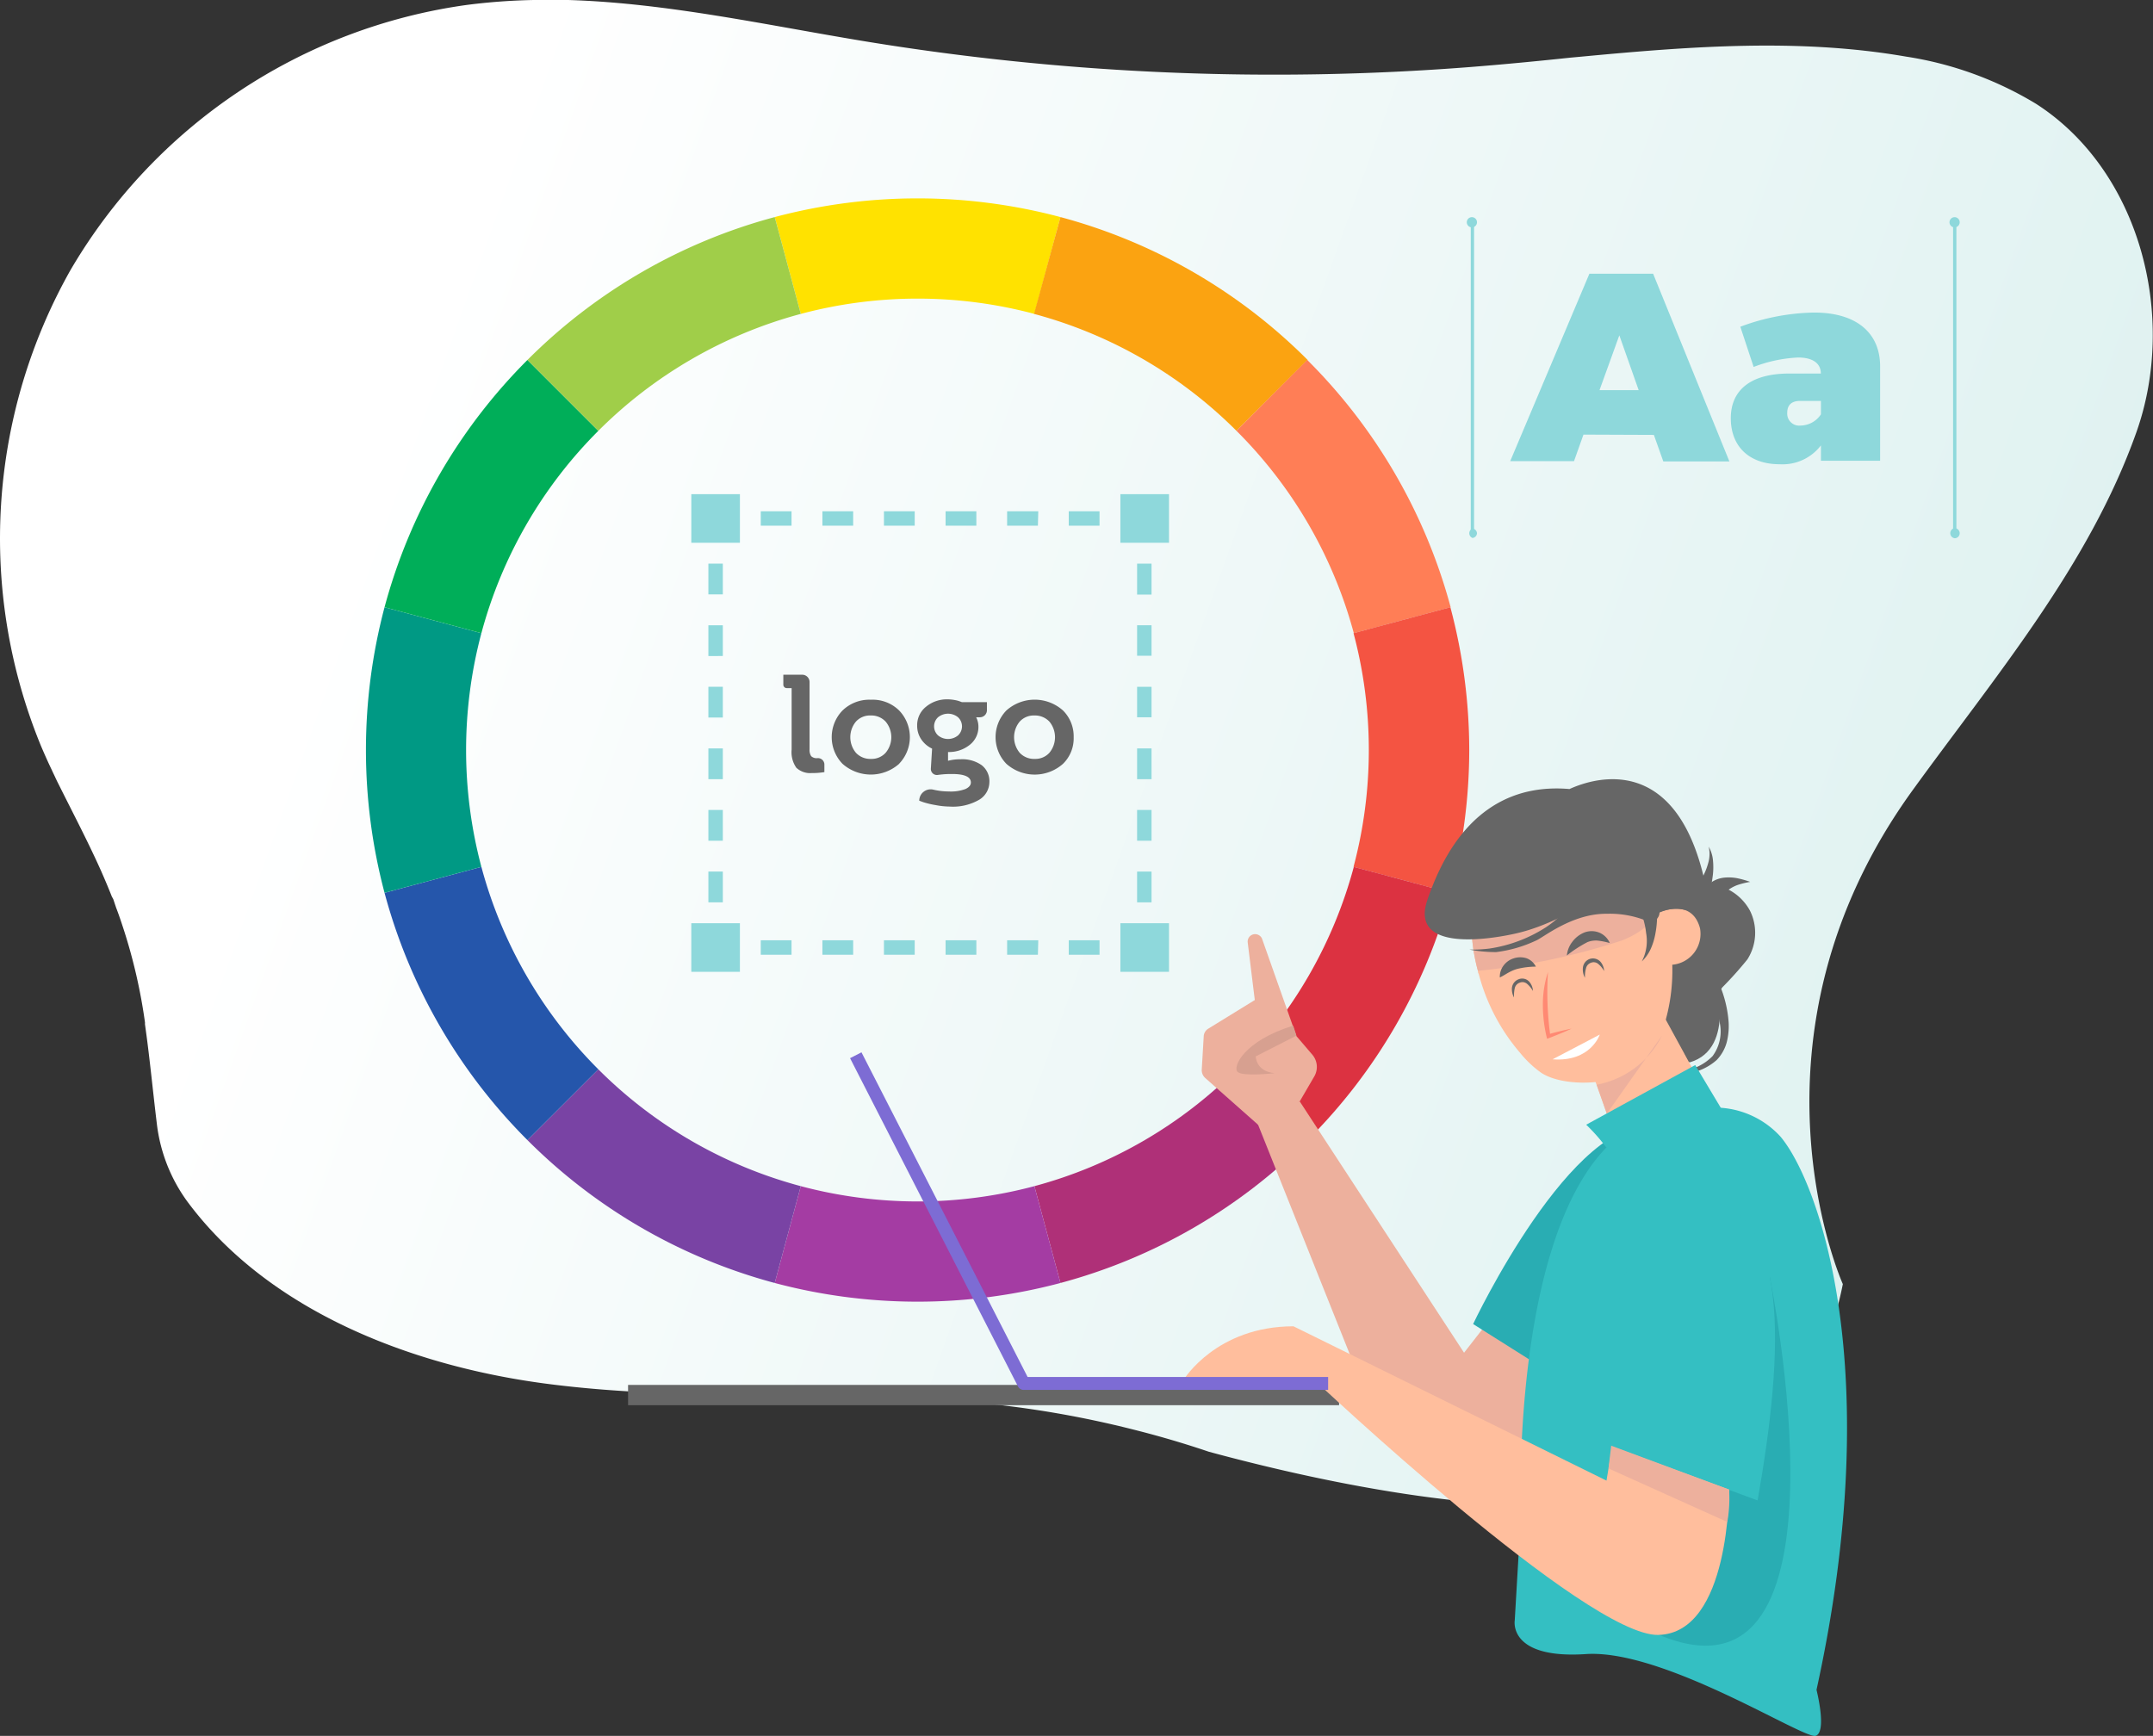 <svg xmlns="http://www.w3.org/2000/svg" xmlns:xlink="http://www.w3.org/1999/xlink" viewBox="0 0 228.1 183.93"><rect x="0" y="0" width="228.1" height="183.93" fill="#333333" stroke="none"/><defs><linearGradient id="linear-gradient" x1="-9.42" y1="66.92" x2="204.87" y2="66.92" gradientTransform="translate(36.71 -27.59) rotate(19.72)" gradientUnits="userSpaceOnUse"><stop offset="0.18" stop-color="#fff"/><stop offset="1" stop-color="#e0f2f1"/></linearGradient></defs><g id="Layer_2" data-name="Layer 2"><g id="Layer_1-2" data-name="Layer 1"><path d="M194.36,139.62a28.85,28.85,0,0,1-7.49,12.85l-.22.21-.13.11c-.23.22-.48.44-.73.64a23.79,23.79,0,0,1-4.19,2.82,26,26,0,0,1-6.52,2.28l-.92.19c-.68.13-1.38.25-2.09.34-14.14,2-33.37-2.36-44-5.24-2.57-.87-5.18-1.64-7.8-2.3h0a108.11,108.11,0,0,0-13.93-2.6c-16.12-1.91-32.53-.19-48.63-2.33-14.4-1.92-29.33-7.8-37.84-19.25a17.42,17.42,0,0,1-3.25-8.24c-.41-3.39-.7-6.38-1.08-9.25l-.18-1.32,0-.2a57.76,57.76,0,0,0-2.46-10.47c-.18-.55-.38-1.12-.6-1.69h0L12,95.27,11.85,95c-.34-.86-.71-1.74-1.11-2.65-1.4-3.14-3-6.18-4.54-9.27-.14-.27-.27-.55-.4-.83s-.21-.43-.31-.66c-.41-.85-.79-1.71-1.16-2.58A57.87,57.87,0,0,1,7.46,28.63,57.85,57.85,0,0,1,49.4.53,64.77,64.77,0,0,1,58.94,0L60.2,0c10.48.32,21,2.66,31.39,4.37a267.52,267.52,0,0,0,64.08,2.74c3.56-.28,7.12-.62,10.69-1l1.31-.12c11.46-1.08,22.94-1.95,34.22,0A37.54,37.54,0,0,1,215.71,11c11,7.07,15,22.48,10.63,34.8-5,14.09-14.89,25.77-23.67,37.88-19.13,26.37-7.43,52.38-7.43,52.38C195,137.26,194.71,138.44,194.36,139.62Z" fill="url(#linear-gradient)"/><path d="M83.87,79.42V72.91h-.51a.36.36,0,0,1-.37-.37V71.49h2a.78.78,0,0,1,.78.78v7.12a1.2,1.2,0,0,0,.17.73.85.85,0,0,0,.67.21h0a.68.68,0,0,1,.73.67v.81a7.86,7.86,0,0,1-1.34.1,2.14,2.14,0,0,1-1.63-.56A2.88,2.88,0,0,1,83.87,79.42Z" fill="#666"/><path d="M95.26,80.93a4.52,4.52,0,0,1-6,0,4.06,4.06,0,0,1,0-5.65,4.09,4.09,0,0,1,3-1.14,4,4,0,0,1,3,1.14,4.07,4.07,0,0,1,0,5.64Zm-3-.52a2,2,0,0,0,1.57-.65,2.57,2.57,0,0,0,0-3.3,2.07,2.07,0,0,0-1.59-.65,2,2,0,0,0-1.56.65,2.59,2.59,0,0,0,0,3.3A2.07,2.07,0,0,0,92.28,80.41Z" fill="#666"/><path d="M103.79,76l-.37,0a2.21,2.21,0,0,1,.24,1,2.4,2.4,0,0,1-.92,1.92,3.5,3.5,0,0,1-2.3.76h0v.93a5,5,0,0,1,1.31-.16,3.58,3.58,0,0,1,2.26.63,2.15,2.15,0,0,1,.81,1.8,2.2,2.2,0,0,1-1.05,1.84,5.52,5.52,0,0,1-3.16.74,8.26,8.26,0,0,1-1.51-.16A9.19,9.19,0,0,1,97.83,85l-.44-.16h0a1.21,1.21,0,0,1,1.5-1.17l0,0a7.1,7.1,0,0,0,1.63.19,4.39,4.39,0,0,0,1.77-.26q.57-.27.57-.69c0-.6-.68-.9-2-.9-.29,0-.8,0-1.51.1h0a.64.64,0,0,1-.73-.68l.13-2.11a2.83,2.83,0,0,1-1.16-1,2.53,2.53,0,0,1-.42-1.43,2.48,2.48,0,0,1,.93-2,3.45,3.45,0,0,1,2.31-.79,3.94,3.94,0,0,1,.77.08,2.86,2.86,0,0,1,.55.15l.19.07h2.64v.81A.75.75,0,0,1,103.79,76Zm-2.29,0a1.67,1.67,0,0,0-2.12,0,1.31,1.31,0,0,0,0,1.92,1.67,1.67,0,0,0,2.12,0,1.31,1.31,0,0,0,0-1.92Z" fill="#666"/><path d="M112.62,80.93a4.51,4.51,0,0,1-6,0,4.06,4.06,0,0,1,0-5.65,4.5,4.5,0,0,1,6,0,3.85,3.85,0,0,1,1.13,2.83A3.76,3.76,0,0,1,112.62,80.93Zm-3-.52a2,2,0,0,0,1.56-.65,2.59,2.59,0,0,0,0-3.3,2.1,2.1,0,0,0-1.59-.65,2,2,0,0,0-1.56.65,2.59,2.59,0,0,0,0,3.3A2.07,2.07,0,0,0,109.65,80.41Z" fill="#666"/><path d="M112.35,23l-2.76,10.26a48.08,48.08,0,0,0-24.75,0L82.08,23a58.84,58.84,0,0,1,30.27,0Z" fill="#ffe200"/><path d="M138.54,38.14,131,45.65a47.82,47.82,0,0,0-21.45-12.39L112.35,23A58.31,58.31,0,0,1,138.54,38.14Z" fill="#fba311"/><path d="M153.69,64.34l-10.26,2.75A47.79,47.79,0,0,0,131,45.65l7.5-7.51A58.41,58.41,0,0,1,153.69,64.34Z" fill="#ff7e56"/><path d="M155.66,79.47a58.93,58.93,0,0,1-2,15.13l-10.26-2.75a48.11,48.11,0,0,0,0-24.76l10.26-2.75A58.93,58.93,0,0,1,155.66,79.47Z" fill="#f45442"/><path d="M153.69,94.6a58.36,58.36,0,0,1-15.15,26.2l-7.5-7.5a47.88,47.88,0,0,0,12.39-21.45Z" fill="#dc3241"/><path d="M138.54,120.8a58.31,58.31,0,0,1-26.19,15.14l-2.76-10.26A47.71,47.71,0,0,0,131,113.3Z" fill="#af3078"/><path d="M112.35,135.94a58.84,58.84,0,0,1-30.27,0l2.76-10.26a48.08,48.08,0,0,0,24.75,0Z" fill="#a43ca3"/><path d="M84.84,125.68l-2.76,10.26a58.39,58.39,0,0,1-26.2-15.14l7.51-7.5A47.71,47.71,0,0,0,84.84,125.68Z" fill="#7943a4"/><path d="M63.39,113.3l-7.51,7.5A58.43,58.43,0,0,1,40.74,94.6L51,91.85A47.88,47.88,0,0,0,63.39,113.3Z" fill="#2556ab"/><path d="M49.38,79.47A48.14,48.14,0,0,0,51,91.85L40.74,94.6a59.09,59.09,0,0,1,0-30.26L51,67.09A48.19,48.19,0,0,0,49.38,79.47Z" fill="#009984"/><path d="M63.39,45.65A47.79,47.79,0,0,0,51,67.09L40.74,64.34a58.48,58.48,0,0,1,15.14-26.2Z" fill="#00ae59"/><path d="M84.84,33.26A47.82,47.82,0,0,0,63.39,45.65l-7.51-7.51A58.39,58.39,0,0,1,82.08,23Z" fill="#a0ce49"/><polygon points="157.45 140.33 155.11 143.33 137.7 116.7 132.94 118.3 144.44 147.09 163.26 158.94 169.48 149.84 157.45 140.33" fill="#edb09d"/><path d="M157.45,140.33l9.24,5.9Z" fill="#ffadae"/><path d="M166.85,147.09l-10.78-6.8s10.55-22.36,19.44-21S166.85,147.09,166.85,147.09Z" fill="#29adb3"/><rect x="66.54" y="146.74" width="75.33" height="2.15" fill="#666"/><polygon points="177.17 94 165.27 91.9 164.57 99.38 174.91 102.74 177.17 94" fill="#666"/><path d="M181,104.86a11.34,11.34,0,0,1,1.21,3.57,4.4,4.4,0,0,1-.77,3.47,5.42,5.42,0,0,1-3.37,1.6,17.47,17.47,0,0,1-4,0,17.24,17.24,0,0,0,4,.29,5.86,5.86,0,0,0,3.81-1.48,4.35,4.35,0,0,0,1.06-1.88,7,7,0,0,0,.2-2.13,12.55,12.55,0,0,0-1-4.06Z" fill="#666"/><path d="M181,93.66a5.43,5.43,0,0,1,4.4,2.83,5.25,5.25,0,0,1-.27,5.16,38.35,38.35,0,0,1-2.63,2.94,7.41,7.41,0,0,0-1.59,3.69,9.8,9.8,0,0,1-.47,2.82,3.24,3.24,0,0,1-4.43,1.34,5.17,5.17,0,0,1-2-3.26,22.34,22.34,0,0,1-.32-9.73,8.71,8.71,0,0,1,2.06-4.56,4.15,4.15,0,0,1,4.7-1Z" fill="#666"/><path d="M156.58,102.87c0,.1,0,.21.08.31a21,21,0,0,0,4.4,8.39,11.45,11.45,0,0,0,2.17,2.06c2.05,1.41,6.55,1.39,8.81.24a9,9,0,0,0,4.22-5.08,19.74,19.74,0,0,0,.91-6.57,3.28,3.28,0,0,0,2.94-3.85c-.45-1.76-1.84-2.67-4.39-1.68l-.25,0c-5.16.38-9.68-2.16-14.67-2.68-.89-.09-3.49-.63-4.07.12a3.79,3.79,0,0,0-.47,1.24,9.44,9.44,0,0,0-.35,2.64,17.08,17.08,0,0,0,.29,3.2C156.31,101.79,156.43,102.33,156.58,102.87Z" fill="#ffbe9d"/><polygon points="168.34 112.68 170.75 119.42 180.13 114.72 175.63 106.48 168.34 112.68" fill="#ffbe9d"/><path d="M155.93,98.93a23.14,23.14,0,0,0,8.54-2.54,15.24,15.24,0,0,1,2.65-1A38.76,38.76,0,0,0,160.8,94c-.89-.09-3.49-.63-4.07.12a3.79,3.79,0,0,0-.47,1.24,9.44,9.44,0,0,0-.35,2.64C155.9,98.33,155.91,98.62,155.93,98.93Z" fill="#ffadae"/><path d="M176.08,109.73,170.23,118l-1.07-3.07A9.73,9.73,0,0,0,176.08,109.73Z" fill="#edb09d"/><path d="M156.58,102.87a71.81,71.81,0,0,0,15.19-3.2c2.26-.87,3.27-2,3.7-3-5.16.38-9.68-2.16-14.67-2.68-.89-.09-3.49-.63-4.07.12a3.79,3.79,0,0,0-.47,1.24,9.44,9.44,0,0,0-.35,2.64,17.08,17.08,0,0,0,.29,3.2C156.31,101.79,156.43,102.33,156.58,102.87Z" fill="#edb09d"/><path d="M158.53,91.31a.33.33,0,1,1-.05-.66.33.33,0,1,1,.05.66Z" fill="#666"/><path d="M179,112.57l-.47-.86-.06-4.32,3.14-4.15S184.1,111.09,179,112.57Z" fill="#666"/><path d="M182.73,95.18c0,.07,0,0,0,.06s0,0,0,0,0,0,0,0a.23.23,0,0,1-.05-.1.57.57,0,0,1,0-.27,1.19,1.19,0,0,1,.53-.65,3.72,3.72,0,0,1,1-.49,9.29,9.29,0,0,1,1.21-.29,9.87,9.87,0,0,0-1.24-.36,4.78,4.78,0,0,0-1.38-.1,3,3,0,0,0-1.57.56,2.57,2.57,0,0,0-.66.76,2.12,2.12,0,0,0-.23.48,2.76,2.76,0,0,0-.08.27.9.9,0,0,0,0,.16,1,1,0,0,0,0,.22Z" fill="#666"/><path d="M173.62,96a10.29,10.29,0,0,1,.48,1.39,8.44,8.44,0,0,1,.3,1.48,4.67,4.67,0,0,1-.46,3,4.18,4.18,0,0,0,.95-1.34,6.82,6.82,0,0,0,.49-1.61,10.4,10.4,0,0,0,.18-1.68,12.78,12.78,0,0,0-.06-1.73Z" fill="#666"/><path d="M151.21,95.4c-1.76,5.2,5.7,4.32,9.29,3.53,3.33-.74,5.81-2.3,9-3.76.92-.42,1.89,1.22,2.71,1,3.82-1,1.77-.49,3.36.52h0a.93.93,0,0,0,.24,0,4.15,4.15,0,0,1,2.71-.28L180.74,94C177.3,77.14,165.69,83.9,165.69,83.9l.78-.28C160.13,83,154.38,86,151.21,95.4Z" fill="#666"/><path d="M180.6,96.18a15.18,15.18,0,0,0,.52-1.62,12.69,12.69,0,0,0,.32-1.63,7.1,7.1,0,0,0,.05-1.66,3.59,3.59,0,0,0-.46-1.56,3.43,3.43,0,0,1,0,1.53,7.07,7.07,0,0,1-.51,1.42,11.46,11.46,0,0,1-.73,1.33,12.92,12.92,0,0,1-.86,1.21Z" fill="#666"/><path d="M174.94,95.64a11.83,11.83,0,0,0-2.41-.52,11.51,11.51,0,0,0-2.42,0,8.61,8.61,0,0,0-4.55,1.75l-.48.38-.4.34c-.27.22-.56.43-.85.63a15.14,15.14,0,0,1-6,2.28,14.15,14.15,0,0,1-2.16.11,14.5,14.5,0,0,0,2.85.27,14,14,0,0,0,4.21-1.22c.72-.28,3.83-2.89,7.52-2.84a10.35,10.35,0,0,1,4,.67h0a1,1,0,1,0,.73-1.81Z" fill="#666"/><path d="M192.45,179.05c7.47-34,.2-53.81-3.8-58.6a9.43,9.43,0,0,0-7.53-3.08,15.63,15.63,0,0,0-4,.52c-17.55,2.56-16,42.88-16,42.88l-.64,10.92s-.73,4.12,7.54,3.57,23.11,9.07,24.34,8.66S192.45,179.05,192.45,179.05Z" fill="#34bfc2"/><path d="M170.17,121.57a19.11,19.11,0,0,0-2.12-2.4l11.55-6.32,3.62,6.05Z" fill="#34bfc2"/><path d="M187.48,135.2s9.74,47.12-11.77,38c-16.2-6.84,7.76-26.57,7.76-26.57Z" fill="#29adb3"/><path d="M170.8,153.28s-1.72-26.8,8.73-26.3,9.42,16.39,6.68,32Z" fill="#34bfc2"/><path d="M183.18,157.83s.13,15.19-7.47,15.4-36.54-27.09-36.54-27.09H125.44s3.45-5.61,11.6-5.61l33.16,16.35.6-3.6Z" fill="#ffbe9d"/><path d="M140.71,147.27H108.45a.67.67,0,0,1-.6-.37L90.06,112.12l1.21-.62,17.6,34.4h31.84Z" fill="#7d6cd4"/><path d="M170.41,155.59,183,161.26a14.35,14.35,0,0,0,.19-3.43l-12.49-4.65Z" fill="#edb09d"/><path d="M137.7,116.7l1.55-2.66a2,2,0,0,0-.19-2.26l-1.71-2L133.72,99.5a.75.75,0,0,0-.31-.39h0a.79.79,0,0,0-1.22.76l.75,6.09L128,109a1,1,0,0,0-.47.79l-.21,3.54a1.12,1.12,0,0,0,.38.9l5.9,5.22Z" fill="#edb09d"/><path d="M137.35,109.73l-4.31,2.2s0,1.59,2,1.78c0,0-3.39.39-3.93-.14s.67-3.28,5.9-4.9Z" fill="#d7a090"/><polygon points="122.04 56.46 120.51 56.46 120.51 55.7 119.75 55.7 119.75 54.17 122.04 54.17 122.04 56.46" fill="#8ed8db"/><path d="M116.49,55.7h-3.26V54.17h3.26Zm-6.53,0H106.7V54.17H110Zm-6.52,0h-3.26V54.17h3.26Zm-6.53,0H93.65V54.17h3.26Zm-6.52,0H87.13V54.17h3.26Zm-6.53,0H80.6V54.17h3.26Z" fill="#8ed8db"/><polygon points="76.58 56.46 75.05 56.46 75.05 54.17 77.34 54.17 77.34 55.7 76.58 55.7 76.58 56.46" fill="#8ed8db"/><path d="M76.58,95.61H75.05V92.35h1.53Zm0-6.53H75.05V85.82h1.53Zm0-6.52H75.05V79.3h1.53Zm0-6.53H75.05V72.77h1.53Zm0-6.52H75.05V66.25h1.53Zm0-6.53H75.05V59.72h1.53Z" fill="#8ed8db"/><polygon points="77.34 101.16 75.05 101.16 75.05 98.87 76.58 98.87 76.58 99.63 77.34 99.63 77.34 101.16" fill="#8ed8db"/><path d="M116.49,101.16h-3.26V99.63h3.26Zm-6.53,0H106.7V99.63H110Zm-6.52,0h-3.26V99.63h3.26Zm-6.53,0H93.65V99.63h3.26Zm-6.52,0H87.13V99.63h3.26Zm-6.53,0H80.6V99.63h3.26Z" fill="#8ed8db"/><polygon points="122.04 101.16 119.75 101.16 119.75 99.63 120.51 99.63 120.51 98.87 122.04 98.87 122.04 101.16" fill="#8ed8db"/><path d="M122,95.61h-1.53V92.35H122Zm0-6.53h-1.53V85.82H122Zm0-6.52h-1.53V79.3H122ZM122,76h-1.53V72.77H122Zm0-6.52h-1.53V66.25H122ZM122,63h-1.53V59.72H122Z" fill="#8ed8db"/><rect x="73.24" y="52.36" width="5.15" height="5.15" fill="#8ed8db"/><rect x="118.7" y="52.36" width="5.15" height="5.15" fill="#8ed8db"/><rect x="73.24" y="97.82" width="5.15" height="5.15" fill="#8ed8db"/><rect x="118.7" y="97.82" width="5.15" height="5.15" fill="#8ed8db"/><path d="M156,56.67a.18.18,0,0,1-.18-.17v-33a.18.18,0,0,1,.18-.17.18.18,0,0,1,.17.17v33A.18.18,0,0,1,156,56.67Z" fill="#8ed8db"/><path d="M156.48,23.55a.54.54,0,0,1-.53.54.54.54,0,1,1,.53-.54Z" fill="#8ed8db"/><path d="M156.48,56.5A.53.53,0,0,1,156,57,.54.54,0,0,1,156,56,.54.54,0,0,1,156.48,56.5Z" fill="#8ed8db"/><path d="M207.1,56.67a.18.18,0,0,1-.18-.17v-33a.18.18,0,0,1,.18-.17.18.18,0,0,1,.17.17v33A.18.18,0,0,1,207.1,56.67Z" fill="#8ed8db"/><path d="M207.62,23.55a.54.54,0,0,1-.53.54.54.54,0,1,1,.53-.54Z" fill="#8ed8db"/><path d="M207.62,56.5a.53.53,0,0,1-.53.53.54.54,0,0,1,0-1.07A.54.54,0,0,1,207.62,56.5Z" fill="#8ed8db"/><path d="M167.76,46.05l-1,2.81H160L168.39,29h6.75l8.08,19.89h-7l-1-2.81Zm3.8-10.52-2.1,5.81h4.15Z" fill="#8ed8db"/><path d="M199.19,38.82v10h-6.27V47.19a5.11,5.11,0,0,1-4.36,2c-3.29,0-5.19-1.93-5.19-4.88s2.07-4.68,6-4.73h3.54c0-1.08-.85-1.7-2.41-1.7a15,15,0,0,0-4.71,1l-1.41-4.26a23.22,23.22,0,0,1,7.66-1.5C196.53,33.06,199.19,35.16,199.19,38.82Zm-6.27,5.08V42.48h-2.21c-.88,0-1.36.42-1.36,1.25a1.27,1.27,0,0,0,1.42,1.36A2.62,2.62,0,0,0,192.92,43.9Z" fill="#8ed8db"/><path d="M162.72,102.42a8.33,8.33,0,0,0-2,.25,4.21,4.21,0,0,0-.82.34c-.29.15-.59.36-1,.56a1.93,1.93,0,0,1,.37-1.23,2.11,2.11,0,0,1,1.11-.8,2.2,2.2,0,0,1,1.37,0A1.82,1.82,0,0,1,162.72,102.42Z" fill="#666"/><path d="M166,101.24a2.79,2.79,0,0,1,.55-1.41,3,3,0,0,1,1.24-1,2.17,2.17,0,0,1,1.68,0,2.09,2.09,0,0,1,1.08,1.09,7.92,7.92,0,0,0-1.31-.26,2.47,2.47,0,0,0-1.05.16A13.34,13.34,0,0,0,166,101.24Z" fill="#666"/><path d="M164,103a33.79,33.79,0,0,0,.25,6.75l-.26-.15c.83-.23,1.66-.44,2.51-.61-.78.37-1.58.68-2.39,1l-.2.08-.06-.23a14.67,14.67,0,0,1-.39-3.43A10.85,10.85,0,0,1,164,103Z" fill="#ff8973"/><path d="M160.4,105.69a1.86,1.86,0,0,1-.22-1,1.09,1.09,0,0,1,.71-.93A1,1,0,0,1,162,104a1.61,1.61,0,0,1,.41,1,2.84,2.84,0,0,0-.63-.76.75.75,0,0,0-.77-.12.8.8,0,0,0-.53.59A3.9,3.9,0,0,0,160.4,105.69Z" fill="#666"/><path d="M167.92,103.6a1.8,1.8,0,0,1-.22-1.06,1.1,1.1,0,0,1,.71-.93,1.09,1.09,0,0,1,1.14.28,1.65,1.65,0,0,1,.4,1,2.66,2.66,0,0,0-.63-.76.74.74,0,0,0-.76-.12.8.8,0,0,0-.53.59A3.14,3.14,0,0,0,167.92,103.6Z" fill="#666"/><path d="M164.49,112.24l5-2.62S168.53,112.55,164.49,112.24Z" fill="#fff"/></g></g></svg>